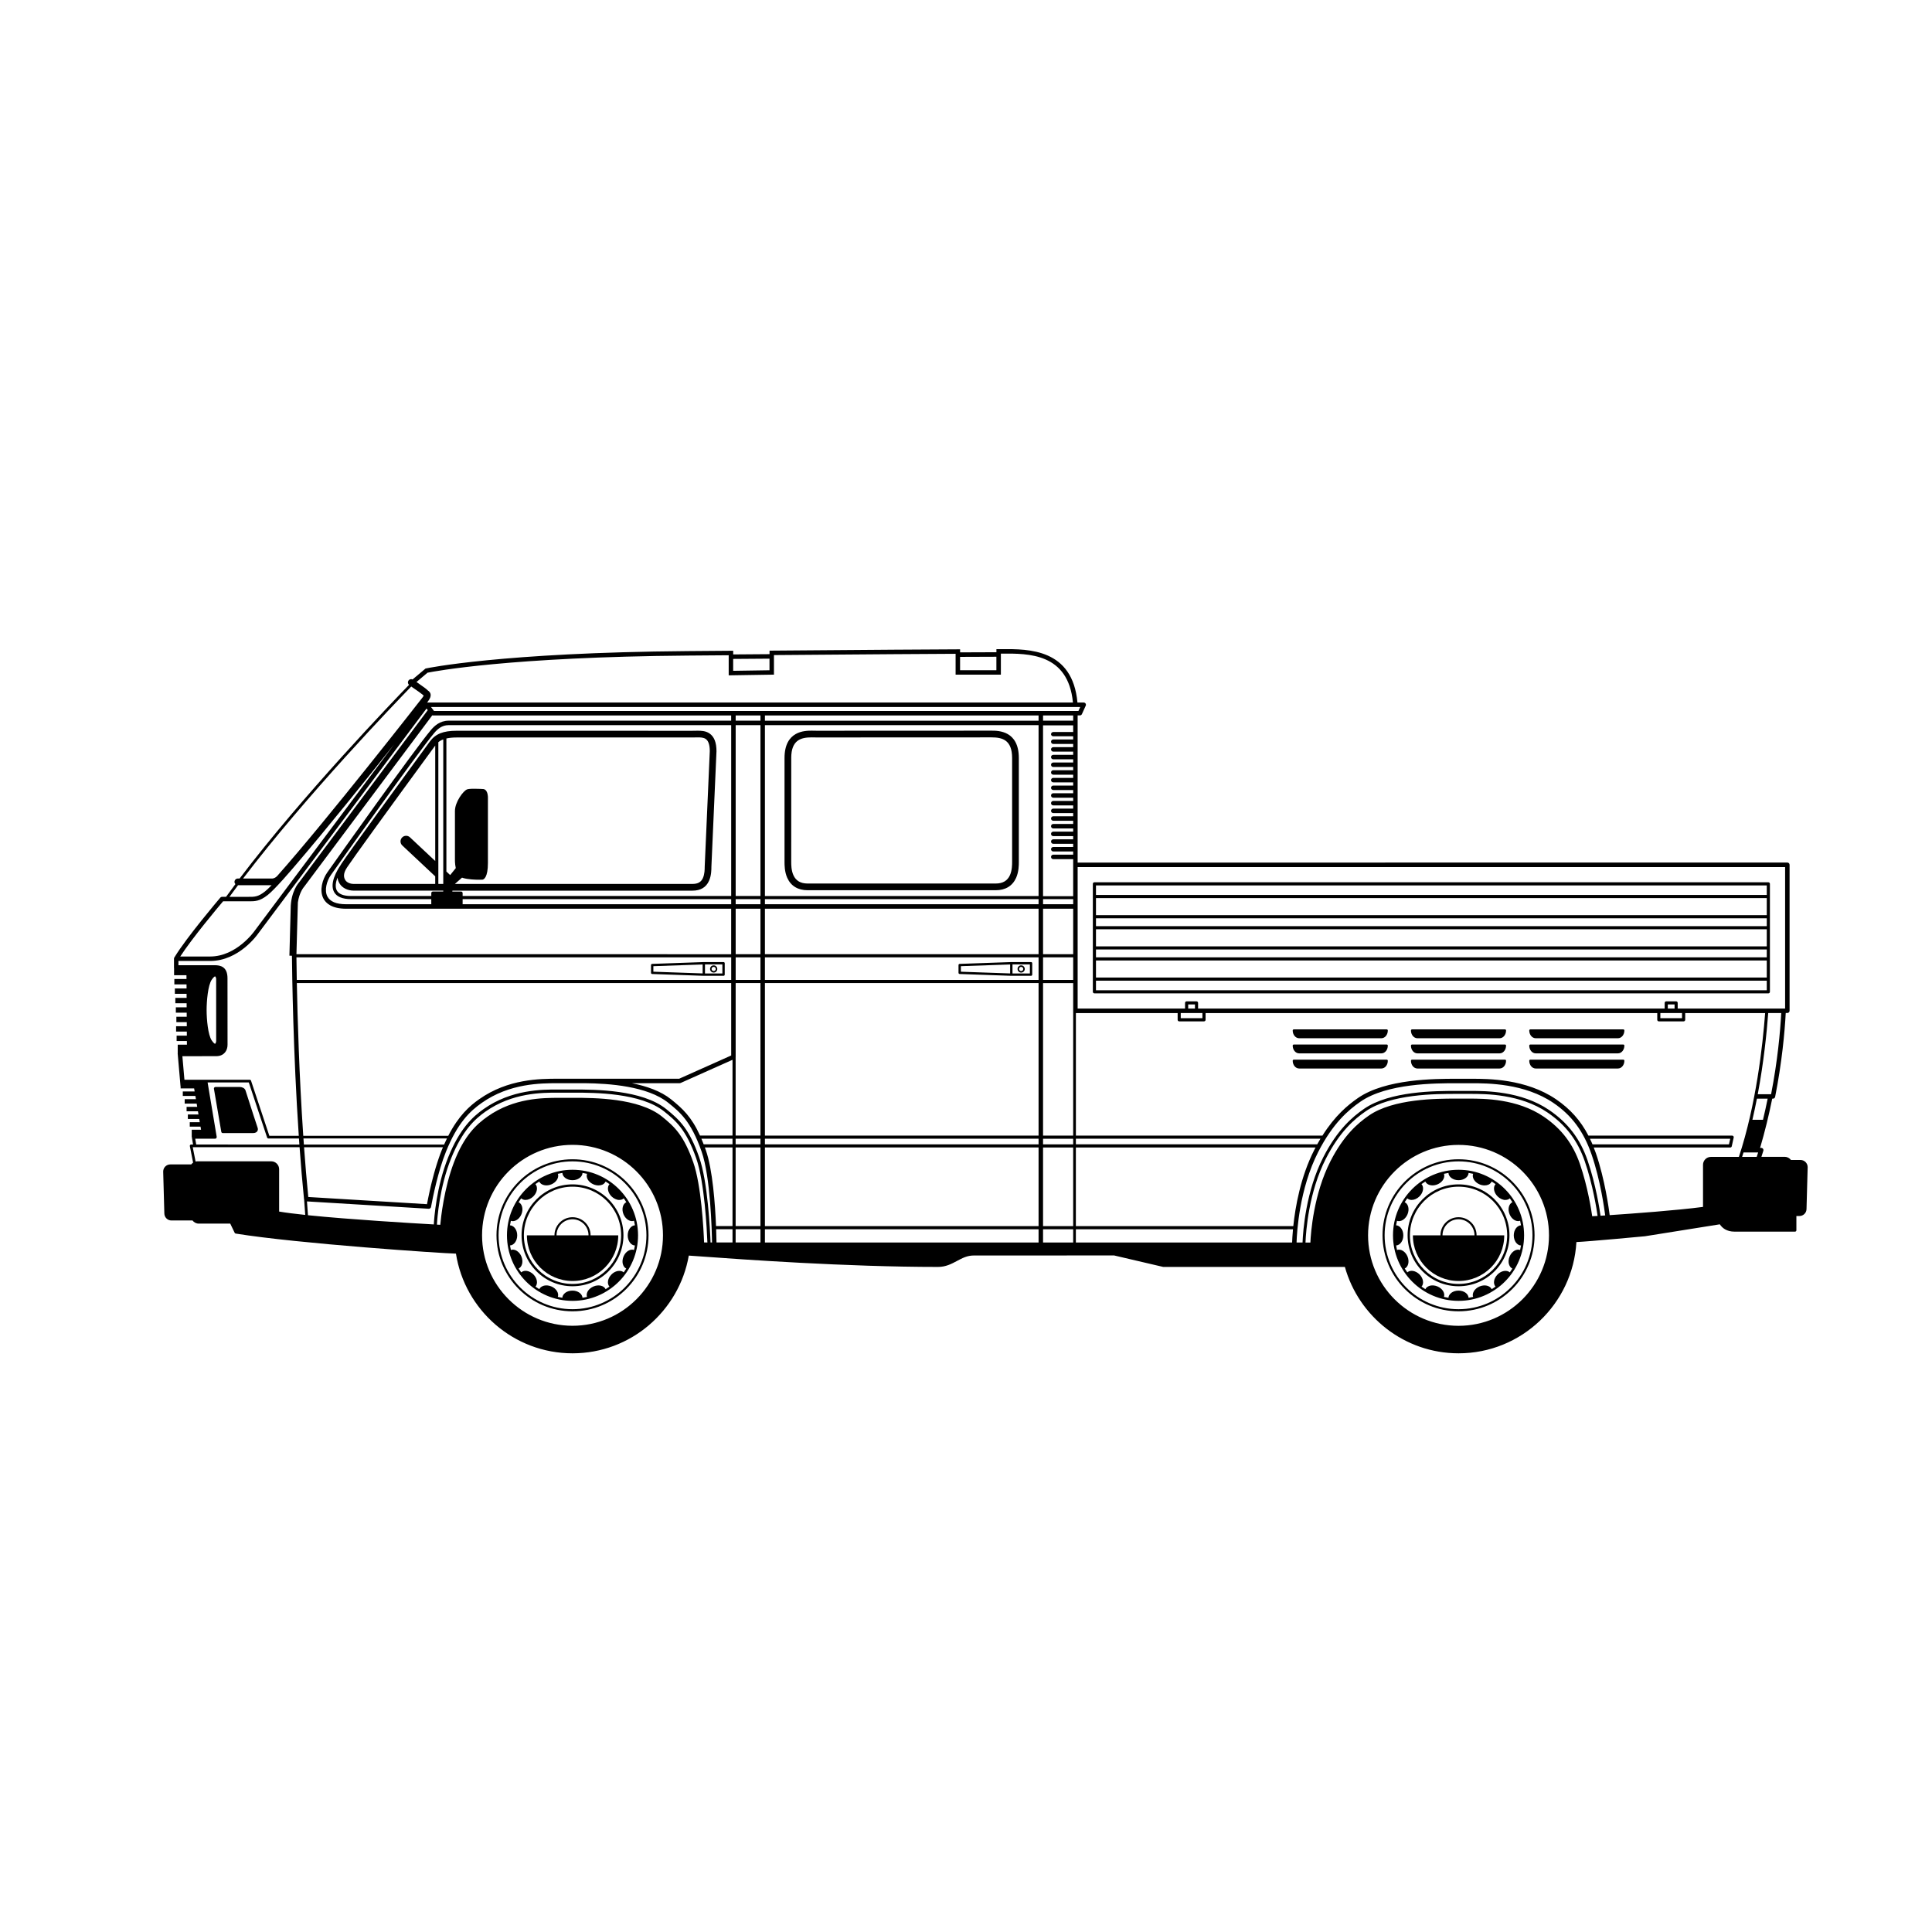<?xml version="1.0" encoding="UTF-8"?>
<!-- Uploaded to: SVG Repo, www.svgrepo.com, Generator: SVG Repo Mixer Tools -->
<svg fill="#000000" width="800px" height="800px" version="1.1" viewBox="144 144 512 512" xmlns="http://www.w3.org/2000/svg">
 <g>
  <path d="m358.04 379.92h49.828c2.578 0 4.445-1.133 5.406-3.269 0.727-1.625 0.727-3.43 0.727-4.203v-27.566c0-7.246-5.434-7.246-7.219-7.246-0.242 0-46.324 0.02-46.309 0.02l-0.586-0.008c-0.293-0.008-0.52-0.012-0.762-0.012-1.785 0-7.219 0-7.219 7.246v27.582c0 0.766 0 2.562 0.727 4.188 0.961 2.141 2.828 3.269 5.406 3.269zm-4.356-35.039c0-4.809 2.613-5.469 5.441-5.469 0.23 0 0.449 0.004 0.758 0.012l0.574 0.008s46.082-0.02 46.324-0.02c2.824 0 5.441 0.664 5.441 5.469v27.566c0 0.656 0 2.195-0.574 3.477-0.668 1.492-1.906 2.219-3.781 2.219h-49.828c-1.875 0-3.113-0.727-3.781-2.219-0.574-1.277-0.574-2.809-0.574-3.461l0.004-27.582z"/>
  <path d="m335.75 398.96h-5.234l-0.004 0.004-0.008-0.004-13.68 0.48c-0.168 0.008-0.301 0.141-0.301 0.309v2.062c0 0.168 0.133 0.305 0.301 0.309l13.68 0.48h5.246c0.172 0 0.309-0.137 0.309-0.309v-3.023c0-0.172-0.137-0.309-0.309-0.309zm-5.543 3.008-13.059-0.457v-1.461l13.059-0.457zm5.231 0.012h-4.613v-2.402h4.613z"/>
  <path d="m333.13 401.74c0.527 0 0.957-0.43 0.957-0.957s-0.43-0.957-0.957-0.957-0.957 0.43-0.957 0.957 0.43 0.957 0.957 0.957zm0-1.512c0.305 0 0.555 0.25 0.555 0.555 0 0.305-0.246 0.555-0.555 0.555-0.305 0-0.555-0.25-0.555-0.555 0-0.305 0.25-0.555 0.555-0.555z"/>
  <path d="m398.32 402.12 13.68 0.48h0.008 5.234c0.172 0 0.309-0.137 0.309-0.309v-3.023c0-0.172-0.137-0.309-0.309-0.309h-5.234l-0.004 0.004s-0.004-0.004-0.008-0.004l-13.68 0.48c-0.168 0.008-0.301 0.141-0.301 0.309v2.062c0.008 0.168 0.137 0.305 0.305 0.309zm14-2.543h4.613v2.402h-4.613zm-13.68 0.473 13.059-0.457v2.379l-13.059-0.457z"/>
  <path d="m414.62 399.83c-0.527 0-0.957 0.43-0.957 0.957s0.43 0.957 0.957 0.957 0.957-0.43 0.957-0.957c-0.004-0.527-0.43-0.957-0.957-0.957zm0 1.512c-0.305 0-0.555-0.25-0.555-0.555 0-0.305 0.25-0.555 0.555-0.555 0.305 0 0.555 0.25 0.555 0.555-0.004 0.305-0.25 0.555-0.555 0.555z"/>
  <path d="m203.05 444.28h7.996c0.672 0 0.988-0.266 1.137-0.492 0.191-0.285 0.211-0.656 0.059-1.016-0.121-0.289-1.68-5.125-3.176-9.793-0.227-0.699-1.027-0.906-1.477-0.918h-6.488c-0.125 0-0.238 0.055-0.316 0.148s-0.113 0.219-0.09 0.336l1.949 11.391c0.031 0.199 0.203 0.344 0.406 0.344z"/>
  <path d="m621.15 451.4h-2.531c-0.383-0.5-0.98-0.832-1.66-0.832h-6.168l0.512-1.59c0.059-0.18 0.027-0.375-0.086-0.531-0.113-0.152-0.289-0.242-0.48-0.242h-0.293c1.242-4.231 2.32-8.609 3.211-13.047h0.191c0.281 0 0.527-0.199 0.582-0.477 1.809-9.168 2.527-17.055 2.809-22.223h0.426c0.328 0 0.594-0.266 0.594-0.594v-38.684c0-0.328-0.266-0.594-0.594-0.594l-188.08 0.008v-39.004h0.598c0.23 0 0.445-0.137 0.539-0.348l1.008-2.231c0.082-0.184 0.066-0.398-0.043-0.566s-0.297-0.27-0.496-0.27h-1.656c-1.293-14.266-12.98-14.191-19.992-14.145l-1.48 0.008v0.809c-3.164 0.012-6.375 0.023-9.625 0.035v-0.809l-0.594 0.004c-10.965 0.047-22.527 0.137-34.18 0.23l-15.73 0.121v0.93l-9.629 0.07v-0.977l-12.027 0.094c-49.551 0.391-69.172 4.551-69.367 4.594l-0.145 0.031-3.43 2.887c-0.387-0.172-0.848-0.059-1.09 0.301-0.246 0.367-0.172 0.844 0.145 1.137-4.207 4.332-28.203 29.285-44.895 51.32h-0.465c-0.492 0-0.887 0.398-0.887 0.887 0 0.23 0.094 0.438 0.238 0.598-0.844 1.129-1.672 2.254-2.473 3.363h-1.062c-0.172 0-0.34 0.074-0.453 0.207-0.367 0.43-8.934 10.512-12.109 15.742-0.109 0.109-0.176 0.258-0.176 0.422v2.465c0 0.039 0.016 0.074 0.023 0.109v1.828h3.281l0.008 1.008h-3.219v1.422h3.231l0.008 1.082h-3.102v1.422h3.109l0.008 1.082-2.992-0.008v1.422h2.992l0.008 1.082h-2.863v1.422h2.875l0.008 1.082h-2.746v1.422h2.758l0.008 1.082-2.836-0.004v1.422h2.84l0.008 1.082h-2.711v1.422h2.723l0.008 0.973h-2.438v2.242c-0.004 0.031-0.012 0.059-0.012 0.094l0.758 8.707c0.004 0.023 0.016 0.043 0.02 0.066v0.48h3.582l0.137 0.809h-3.141v1.184h3.336l0.141 0.852h-2.977v1.184h3.176l0.141 0.852h-2.812v1.184h3.012l0.141 0.848h-2.816v1.184h3.016l0.141 0.852h-2.652v1.184h2.852l0.137 0.809h-2.469v1.895h0.039c-0.008 0.043-0.016 0.086-0.008 0.129l0.324 1.898h-0.508c-0.105 0-0.207 0.047-0.273 0.129-0.07 0.082-0.094 0.191-0.074 0.293l0.863 4.379c-0.191 0.129-0.352 0.293-0.492 0.477h-5.551c-1.039 0-1.883 0.844-1.883 1.895l0.305 11.078c0 1.039 0.844 1.883 1.883 1.883h5.582c0.383 0.5 0.98 0.832 1.66 0.832h8.34l1.172 2.434c0.051 0.109 0.152 0.184 0.27 0.203 16.551 2.68 54.699 5.242 58.371 5.316 2.34 14.949 15.305 26.418 30.898 26.418 15.414 0 28.25-11.207 30.809-25.898 0.684 0.043 1.941 0.133 3.621 0.254 10.41 0.754 38.059 2.75 62.43 2.75 2.059 0 3.566-0.809 5.023-1.586 1.391-0.742 2.703-1.445 4.445-1.445l37.199-0.012 12.996 3.039h48.156c3.676 13.188 15.785 22.895 30.133 22.895 16.645 0 30.293-13.07 31.223-29.484 3.406-0.152 17.516-1.477 18.172-1.539l19.836-3.164c0.617 0.953 1.773 1.945 3.926 1.945h15.996c0.203 0 0.367-0.164 0.367-0.367v-3.773h0.801c1.039 0 1.883-0.844 1.883-1.871l0.305-11.098c-0.008-1.035-0.852-1.883-1.891-1.883zm-9.941-10.648h-2.805c0.438-1.875 0.836-3.742 1.195-5.59h2.848c-0.379 1.875-0.793 3.742-1.238 5.59zm2.152-6.773h-3.535c1.586-8.484 2.383-16.324 2.769-21.516h3.453c-0.277 5.039-0.965 12.645-2.688 21.516zm3.711-60.195v37.496h-28.465v-1.5c0-0.23-0.184-0.414-0.414-0.414h-2.625c-0.23 0-0.414 0.184-0.414 0.414v1.5h-123.65v-1.5c0-0.23-0.184-0.414-0.414-0.414h-2.625c-0.23 0-0.414 0.184-0.414 0.414v1.5h-28.465v-37.496zm-27.316 38.68v1.363h-5.746v-1.363zm-3.773-1.188v-1.086h1.797v1.086zm-123.33 1.188v1.363h-5.746v-1.363zm-3.773-1.188v-1.086h1.797v1.086zm-28.609-79.914-0.473 1.047h-170.79l-0.785-1.047zm-1.156 114.4h64.824c-0.289 0.48-0.574 0.973-0.863 1.492h-63.957zm-5.988-106.64h5.273v0.848h-5.273c-0.328 0-0.594 0.266-0.594 0.594s0.266 0.594 0.594 0.594h5.273v0.848h-5.273c-0.328 0-0.594 0.266-0.594 0.594s0.266 0.594 0.594 0.594h5.273v0.848h-5.273c-0.328 0-0.594 0.266-0.594 0.594s0.266 0.594 0.594 0.594h5.273v0.848h-5.273c-0.328 0-0.594 0.266-0.594 0.594 0 0.328 0.266 0.594 0.594 0.594h5.273v0.848h-5.273c-0.328 0-0.594 0.266-0.594 0.594s0.266 0.594 0.594 0.594h5.273v0.848h-5.273c-0.328 0-0.594 0.266-0.594 0.594s0.266 0.594 0.594 0.594h5.273v0.848h-5.273c-0.328 0-0.594 0.266-0.594 0.594s0.266 0.594 0.594 0.594h5.273v0.848h-5.273c-0.328 0-0.594 0.266-0.594 0.594 0 0.328 0.266 0.594 0.594 0.594h5.273v0.848h-5.273c-0.328 0-0.594 0.266-0.594 0.594s0.266 0.594 0.594 0.594h5.273v0.848h-5.273c-0.328 0-0.594 0.266-0.594 0.594s0.266 0.594 0.594 0.594h5.273v0.848h-5.273c-0.328 0-0.594 0.266-0.594 0.594s0.266 0.594 0.594 0.594h5.273v0.848h-5.273c-0.328 0-0.594 0.266-0.594 0.594 0 0.328 0.266 0.594 0.594 0.594h5.273v0.848h-5.273c-0.328 0-0.594 0.266-0.594 0.594s0.266 0.594 0.594 0.594h5.273v0.848h-5.273c-0.328 0-0.594 0.266-0.594 0.594s0.266 0.594 0.594 0.594h5.273v0.848h-5.273c-0.328 0-0.594 0.266-0.594 0.594s0.266 0.594 0.594 0.594h5.273v0.848h-5.273c-0.328 0-0.594 0.266-0.594 0.594 0 0.328 0.266 0.594 0.594 0.594h5.273v9.816h-7.984v-45.281h7.984v1.77h-5.273c-0.328 0-0.594 0.266-0.594 0.594 0.004 0.277 0.27 0.539 0.594 0.539zm-2.707 57.75v-12.059h7.984v12.059zm7.984 0.828v5.984h-7.984v-5.984zm-7.984-14.07v-1.352h7.984v1.352zm0-48.645v-1.383h7.984v1.383zm-153.82 46.465v-0.77c0-0.23-0.184-0.414-0.414-0.414h-2.32l0.035-0.234h63.621c2.129 0 3.602-0.875 4.375-2.606 0.629-1.406 0.629-2.973 0.629-3.688l1.348-30.641c0-2.328-0.605-3.875-1.852-4.727-1.047-0.715-2.254-0.723-3.184-0.723-0.242 0.008-0.492 0.004-0.809 0.012-0.207 0.004-0.395 0.008-0.566 0.008l-62.457-0.008c-3.551 0-5.606 0.828-7.094 2.856l-0.254 0.348c-7.703 10.527-20.961 28.688-23.176 32.031-0.098 0.152-0.18 0.297-0.266 0.445-0.961 1.418-2.879 4.719-1.719 6.984 0.664 1.297 2.199 1.957 4.559 1.957h21.234v1.234c0 0.043 0.012 0.078 0.023 0.117h-22.617c-2.566 0-4.227-0.695-4.941-2.062-0.852-1.641-0.176-4.098 0.93-5.672 1.848-2.625 23.152-32.629 27.398-37.656 0.812-0.965 1.98-2.07 3.805-2.07h74.883v45.281h-71.172zm71.172 0.828v1.352l-71.195 0.004c0.012-0.039 0.023-0.074 0.023-0.117v-1.234zm-65.055-28.855c-0.211-0.215-0.477-0.324-0.746-0.324h-0.004c-0.047-0.004-1.184-0.074-2.285-0.074-1.258 0-1.676 0.094-1.879 0.164-1.012 0.348-3.242 3.344-3.242 5.731v12.578c-0.004 0.098-0.055 1.32 0.223 2.562l-1.484 1.84-1.004-0.941v-35.254c0.727-0.168 1.598-0.266 2.707-0.266h62.453c0.184 0 0.387-0.004 0.688-0.012 0.203-0.004 0.418-0.008 0.688-0.008 0.738-0.016 1.582 0 2.188 0.414 0.715 0.488 1.078 1.586 1.078 3.219l-1.348 30.641c0 0.629 0 1.941-0.477 3-0.48 1.074-1.332 1.555-2.754 1.555l-62.969 0.004 1.898-1.68c0.062 0.027 0.125 0.059 0.191 0.082 1.406 0.422 3.332 0.484 4.356 0.484 0.5 0 0.82-0.016 0.875-0.02 0.336-0.059 1.43-0.559 1.43-4.418v-17.434c-0.008-0.129-0.02-1.273-0.582-1.844zm-22.109 14.633 8.695 8.152 0.031 0.031v2.012h-21.59c-0.949 0-1.836-0.395-2.207-0.977-0.383-0.602-0.758-1.605 0.43-3.398 1.629-2.457 9.84-13.809 23.129-31.965l0.242-0.328v30.594l-6.699-6.285c-0.598-0.559-1.535-0.527-2.094 0.066-0.566 0.602-0.531 1.539 0.062 2.098zm-12.859 11.973h23.719l-0.012 0.234h-2.746c-0.23 0-0.414 0.184-0.414 0.414v0.77l-21.238 0.004c-2.019 0-3.305-0.508-3.82-1.508-0.453-0.891-0.281-2.109 0.191-3.363 0.078 0.57 0.273 1.125 0.609 1.648 0.707 1.109 2.129 1.801 3.711 1.801zm22.414-1.777v-37.566c0.352-0.293 0.781-0.539 1.305-0.734v38.305zm2.727-43.266c-2.336 0-3.809 1.422-4.707 2.492-4.32 5.117-25.336 34.715-27.465 37.742-1.273 1.809-2.133 4.742-1.012 6.898 0.641 1.23 2.199 2.703 5.992 2.703h102.07v12.059l-115.21-0.004 0.379-13.734c0.395-2.719 1.59-4.07 1.703-4.199l33.914-45.375c0.047 0.012 0.094 0.031 0.145 0.031h79.066v1.383zm-38.359 112.33c-0.039-0.539-0.078-1.074-0.113-1.613h38.023c-0.254 0.516-0.504 1.047-0.754 1.613zm36.855 0.711c-0.102 0.238-0.203 0.469-0.301 0.715-0.148 0.367-0.293 0.742-0.434 1.125-0.043 0.121-0.086 0.242-0.129 0.363-0.098 0.27-0.191 0.535-0.285 0.809-0.047 0.137-0.09 0.273-0.137 0.41-0.086 0.262-0.172 0.52-0.258 0.785-0.043 0.141-0.086 0.277-0.133 0.418-0.082 0.27-0.164 0.539-0.246 0.809-0.035 0.125-0.074 0.254-0.113 0.379-0.09 0.305-0.176 0.609-0.262 0.914-0.023 0.086-0.047 0.172-0.074 0.258-0.219 0.793-0.422 1.57-0.605 2.316-0.02 0.078-0.035 0.152-0.055 0.227-0.07 0.285-0.137 0.57-0.203 0.844-0.027 0.113-0.051 0.219-0.074 0.324-0.055 0.23-0.105 0.457-0.156 0.676-0.027 0.121-0.055 0.234-0.078 0.352-0.043 0.199-0.086 0.387-0.125 0.574-0.023 0.121-0.051 0.238-0.074 0.352-0.031 0.148-0.062 0.285-0.09 0.426-0.031 0.141-0.059 0.281-0.086 0.414-0.004 0.02-0.008 0.035-0.012 0.055-0.137 0.664-0.238 1.191-0.305 1.547l-31.457-1.902c-0.43-4.332-0.801-8.766-1.121-13.188zm-37.02-3.031c-1.082-15.988-1.527-31.418-1.703-40.48h115.11v19.195l-13.781 6.16h-32.254c-4.59 0.023-13.047-0.004-20.766 5.441-2.547 1.797-5.441 4.367-8.176 9.684zm-1.719-41.309c-0.051-2.68-0.074-4.731-0.09-5.984h115.22v5.984zm175.78-85.609c3.25-0.016 6.465-0.027 9.625-0.035v3.574h-9.625zm-60.133 0.543 9.629-0.07v3.074l-9.629 0.148zm-81 3.652c1.844-0.371 21.75-4.164 68.98-4.539l10.836-0.086v5.324l11.996-0.188v-5.18l14.555-0.113c11.445-0.09 22.797-0.176 33.582-0.227v5.527h11.996v-5.574h0.305c7.035-0.059 17.551-0.113 18.793 12.961l-171.16 0.004c0.117-0.148 0.199-0.258 0.211-0.27 0.59-0.789 0.809-1.355 0.73-1.891-0.086-0.574-0.492-0.871-0.746-1.047-0.219-0.273-1.23-1.023-3-2.238zm-4.312 3.664c1.375 0.934 2.805 1.945 3.004 2.144 0.09 0.113 0.188 0.199 0.297 0.285-0.055 0.102-0.148 0.254-0.305 0.465-0.25 0.324-25.336 32.484-38.457 47.246-0.648 0.727-1.328 0.742-1.387 0.742h-7.723c16.75-22.02 40.605-46.801 44.57-50.883zm-45.91 52.66h8.898c-0.684 0.703-1.297 1.293-1.742 1.645-1.832 1.441-2.731 1.445-4.504 1.43h-4.914c0.734-1.016 1.492-2.039 2.262-3.074zm-3.957 4.258h6.602c1.863 0.023 3.086 0.016 5.246-1.684 0.902-0.707 2.363-2.238 3.797-3.824 0.031-0.031 0.062-0.059 0.09-0.09 0.172-0.191 0.352-0.398 0.523-0.594 1.195-1.336 2.309-2.637 2.988-3.434 8.039-9.371 18.668-22.609 26.102-31.984l-37.023 49.484c-0.047 0.07-4.746 6.754-11.758 6.754h-7.918c3.172-4.898 10.152-13.211 11.352-14.629zm-10.242 47.281-0.543-6.231 8.969-0.008c1.242 0 1.949-0.535 2.324-0.988 0.438-0.523 0.676-1.242 0.676-2.016l-0.012-17.656c0-3.086-1.926-3.445-3.375-3.445l-9.625 0.008v-1.133h8.395c7.629 0 12.527-6.969 12.719-7.246l44.633-59.652 0.324 0.43-34.066 45.594c-0.094 0.098-2.262 2.422-2.262 7.074l-0.336 12.395 0.672 0.02v0.012c0.047 4.797 0.328 25.707 1.812 47.703h-7.801l-4.856-14.613c-0.047-0.145-0.184-0.242-0.336-0.242h-17.312zm5.879-18.457c0-2.422 0.359-6.562 1.348-8.031 0.598-0.887 0.883-0.898 0.895-0.898 0.086 0 0.242 0.324 0.285 0.613l0.004 16.59c-0.039 0.301-0.195 0.66-0.289 0.66-0.012 0-0.297-0.012-0.891-0.898-0.992-1.477-1.352-5.613-1.352-8.035zm2.254 34.086c0.23 0 0.414-0.184 0.414-0.414 0-0.02-0.008-0.039-0.012-0.059h0.02l-2.414-14.441h10.914l4.856 14.613c0.047 0.145 0.184 0.242 0.336 0.242h8.105c0.035 0.535 0.074 1.074 0.113 1.613l-27.34-0.004-0.266-1.555h5.273zm16.965 19.312v-11.223c0-1.156-0.941-2.094-2.094-2.094h-19.547c-0.172 0-0.336 0.027-0.5 0.066l-0.75-3.801h28.312c0.336 4.633 0.723 9.281 1.18 13.809 0.004 0.035 0.02 0.066 0.027 0.098l0.289 4.035c-2.766-0.289-5.148-0.59-6.918-0.891zm77.75 30.266c-13.219 0-23.973-10.754-23.973-23.973s10.754-23.973 23.973-23.973 23.973 10.754 23.973 23.973-10.754 23.973-23.973 23.973zm34.867-22.074c-0.141-3.574-0.758-15.238-2.863-21.227-2.5-7.098-4.918-9.426-8.328-12.168-6.125-4.918-18.07-4.938-23.293-4.938h-0.062-3.969c-4.137 0.016-11.828-0.004-18.82 4.922-3.055 2.148-6.254 5.113-8.953 12.176-2.641 6.922-3.461 14.738-3.625 16.551-0.211-0.012-0.52-0.027-0.887-0.047 0.078-1.52 0.645-9.848 3.766-17.566 2.977-7.367 6.266-10.395 9.094-12.387 7.117-5.019 15.02-5.031 19.258-5.016h4.223 0.066c5.328 0 17.648 0.02 23.836 5 2.945 2.371 5.727 4.609 8.465 12.383 2.207 6.258 2.84 19.031 2.969 22.32zm1.711 0c-0.125-3.281-0.734-16.121-3.019-22.598-2.621-7.441-5.156-9.883-8.727-12.754-6.418-5.16-18.941-5.18-24.426-5.18h-0.066-4.156c-4.324-0.02-12.406-0.004-19.734 5.164-2.926 2.059-6.324 5.188-9.383 12.754-3.16 7.824-3.742 16.25-3.824 17.832-5.785-0.324-22.234-1.305-33.355-2.441l-0.262-3.66 32.266 1.949h0.035c0.285 0 0.535-0.207 0.586-0.492 0-0.008 0.008-0.043 0.02-0.113 0.012-0.074 0.035-0.195 0.062-0.344 0.34-1.828 1.727-8.879 3.875-14.199 3.086-7.652 6.375-10.723 9.469-12.906 7.414-5.231 15.695-5.211 20.082-5.223h7.324c6.316 0.074 16.531 0.766 22.043 5.203 3.066 2.469 5.965 4.797 8.816 12.902 2.367 6.727 2.723 21.102 2.769 24.109zm5.82 0h-4.242c-0.008-0.68-0.035-1.918-0.094-3.512h4.336zm0-4.34h-4.367c-0.234-5.703-0.887-14.977-2.715-20.164-0.082-0.234-0.168-0.453-0.25-0.68h7.332zm0-21.672h-7.641c-0.203-0.523-0.402-1.02-0.609-1.492h8.246zm0-2.32h-8.609c-2.258-4.965-4.602-7.133-7.668-9.602-2.727-2.195-6.5-3.496-10.406-4.277h12.68c0.082 0 0.164-0.02 0.242-0.051l13.762-6.152zm7.406 28.332h-6.578v-3.512h6.578zm0-4.34h-6.578v-20.844h6.578zm0-21.672h-6.578v-1.492h6.578zm0-2.32h-6.578v-20.809c0-0.012 0.008-0.02 0.008-0.031v-19.582h6.566zm0-41.25h-6.566v-5.984h6.566zm0-6.816h-6.566v-12.059h6.566zm0-13.242h-6.566v-1.352h6.566zm0-2.18h-6.566v-45.281h6.566zm0-46.465h-6.566v-1.383h6.566zm73.703 138.29h-72.52v-3.512h72.52zm0-4.34h-72.52v-20.844h72.52zm0-21.672h-72.52v-1.492h72.52zm0-2.32h-72.52v-40.422h72.52zm0-41.25h-72.52v-5.984h72.52zm0-6.816h-72.52v-12.059h72.52zm0-13.242h-72.52v-1.352h72.52zm0-2.18h-72.52v-45.281h72.52zm0-46.465h-72.52v-1.383h72.52zm9.172 138.29h-7.984v-3.512h7.984zm0-4.34h-7.984v-20.844h7.984zm0-21.672h-7.984v-1.492h7.984zm0-2.32h-7.984v-40.422h7.984v7.953h0.004zm58.023 28.332h-57.312v-3.512h57.539c-0.152 1.621-0.207 2.848-0.227 3.512zm-57.312-4.34v-20.844h63.52c-0.109 0.203-0.215 0.398-0.32 0.605-3.672 7.172-5.055 15.223-5.578 20.234zm101.41 26.414c-13.219 0-23.973-10.754-23.973-23.973s10.754-23.973 23.973-23.973 23.973 10.754 23.973 23.973-10.754 23.973-23.973 23.973zm35.426-29.039c-0.215-1.516-1.18-7.816-3.238-13.797-1.855-5.391-4.906-9.391-9.598-12.586-7.027-4.789-15.914-4.789-19.707-4.789h-3.66c-4.938 0-16.504 0-22.984 4.492-2.879 1.996-6.641 5.176-10.18 12.102-4.461 8.719-5.195 18.902-5.316 21.547h-1.297c0.125-3.086 0.879-13.398 5.406-22.246 3.676-7.184 7.562-10.469 10.535-12.531 6.652-4.613 18.703-4.617 23.891-4.617h0.023 3.863c3.945 0 13.188 0 20.43 4.938 4.824 3.285 7.957 7.398 9.867 12.941 2.16 6.277 3.172 12.891 3.394 14.465-0.637 0.035-1.133 0.062-1.43 0.082zm2.207-0.137c-0.203-1.469-1.223-8.238-3.438-14.668-1.965-5.707-5.195-9.945-10.164-13.332-7.441-5.07-16.852-5.07-20.867-5.07h-3.879-0.016c-5.254 0-17.473 0.008-24.328 4.758-3.047 2.113-7.031 5.481-10.785 12.816-4.609 9-5.367 19.484-5.492 22.598h-1.586c0.078-2.641 0.715-14.188 5.754-24.035 3.894-7.617 8.016-11.102 11.168-13.285 7.047-4.883 19.848-4.891 25.355-4.891h0.02 4.121c4.188 0 13.996 0 21.672 5.231 4.871 3.32 7.988 7.547 10.109 13.699 2.32 6.742 3.379 14.398 3.594 16.102-0.441 0.027-0.859 0.055-1.238 0.078zm-2.812-20.402h37.18l-0.332 1.492h-36.16c-0.215-0.516-0.453-1.004-0.688-1.492zm32.066 4.812c-1.156 0-2.094 0.938-2.094 2.094v11.16c-6.977 0.922-18.266 1.746-24.734 2.18-0.199-1.586-1.266-9.465-3.656-16.41-0.18-0.523-0.379-1.016-0.574-1.512h36.176c0.195 0 0.363-0.133 0.406-0.324l0.516-2.324c0.027-0.125-0.004-0.25-0.082-0.348s-0.195-0.156-0.324-0.156h-38.098c-2.074-3.996-4.824-7.07-8.578-9.629-7.973-5.434-18.039-5.434-22.336-5.434h-4.129-0.023c-5.602 0-18.668 0.008-26.016 5.102-2.691 1.867-6.059 4.652-9.41 9.961h-65.332v-32.469h26.965v1.777c0 0.23 0.184 0.414 0.414 0.414h6.574c0.23 0 0.414-0.184 0.414-0.414v-1.777h119.7v1.777c0 0.23 0.184 0.414 0.414 0.414h6.574c0.23 0 0.414-0.184 0.414-0.414v-1.777h21.184c-0.645 8.555-2.387 24.262-6.957 38.109zm12.133 0h-3.867c0.129-0.391 0.25-0.785 0.375-1.18h3.875z"/>
  <path d="m511.5 416.8h-24.637c-0.156 0-0.285 0.129-0.285 0.285 0 1.137 0.766 2.059 1.707 2.059h21.797c0.941 0 1.703-0.922 1.703-2.059 0.004-0.156-0.125-0.285-0.285-0.285z"/>
  <path d="m511.5 424.82h-24.637c-0.156 0-0.285 0.129-0.285 0.285 0 1.137 0.766 2.059 1.707 2.059h21.797c0.941 0 1.703-0.922 1.703-2.059 0.004-0.156-0.125-0.285-0.285-0.285z"/>
  <path d="m511.5 420.81h-24.637c-0.156 0-0.285 0.129-0.285 0.285 0 1.137 0.766 2.059 1.707 2.059h21.797c0.941 0 1.703-0.922 1.703-2.059 0.004-0.156-0.125-0.285-0.285-0.285z"/>
  <path d="m542.84 416.8h-24.641c-0.156 0-0.285 0.129-0.285 0.285 0 1.137 0.766 2.059 1.707 2.059h21.797c0.941 0 1.703-0.922 1.703-2.059 0.004-0.156-0.125-0.285-0.281-0.285z"/>
  <path d="m542.84 424.82h-24.641c-0.156 0-0.285 0.129-0.285 0.285 0 1.137 0.766 2.059 1.707 2.059h21.797c0.941 0 1.703-0.922 1.703-2.059 0.004-0.156-0.125-0.285-0.281-0.285z"/>
  <path d="m542.84 420.81h-24.641c-0.156 0-0.285 0.129-0.285 0.285 0 1.137 0.766 2.059 1.707 2.059h21.797c0.941 0 1.703-0.922 1.703-2.059 0.004-0.156-0.125-0.285-0.281-0.285z"/>
  <path d="m574.19 416.8h-24.637c-0.156 0-0.285 0.129-0.285 0.285 0 1.137 0.766 2.059 1.707 2.059h21.797c0.941 0 1.703-0.922 1.703-2.059 0-0.156-0.129-0.285-0.285-0.285z"/>
  <path d="m574.19 424.82h-24.637c-0.156 0-0.285 0.129-0.285 0.285 0 1.137 0.766 2.059 1.707 2.059h21.797c0.941 0 1.703-0.922 1.703-2.059 0-0.156-0.129-0.285-0.285-0.285z"/>
  <path d="m574.19 420.81h-24.637c-0.156 0-0.285 0.129-0.285 0.285 0 1.137 0.766 2.059 1.707 2.059h21.797c0.941 0 1.703-0.922 1.703-2.059 0-0.156-0.129-0.285-0.285-0.285z"/>
  <path d="m434.03 407.25h178.6c0.23 0 0.414-0.184 0.414-0.414v-28.605c0-0.23-0.184-0.414-0.414-0.414l-178.6-0.004c-0.23 0-0.414 0.184-0.414 0.414v28.605c0 0.23 0.184 0.418 0.414 0.418zm0.414-28.605h177.77v2.531l-177.77-0.004zm0 3.356h177.77v4.523h-177.77zm0 5.352h177.77v2.09h-177.77zm0 2.918h177.77v4.523h-177.77zm0 5.352h177.77v2.09h-177.77zm0 2.918h177.77v4.523l-177.77-0.004zm0 5.352h177.77v2.531h-177.77z"/>
  <path d="m295.72 451.22c-11.105 0-20.145 9.035-20.145 20.145 0 11.109 9.039 20.145 20.145 20.145 11.109 0 20.145-9.035 20.145-20.145 0-11.109-9.039-20.145-20.145-20.145zm0 39.734c-10.801 0-19.59-8.789-19.59-19.59 0-10.801 8.785-19.59 19.59-19.59 10.801 0 19.59 8.789 19.59 19.59 0 10.801-8.789 19.59-19.59 19.59z"/>
  <path d="m295.72 454c-9.578 0-17.371 7.793-17.371 17.371 0 9.578 7.793 17.371 17.371 17.371s17.371-7.793 17.371-17.371c-0.004-9.578-7.793-17.371-17.371-17.371zm12.426 7.992h0.004 0.004c0.242 0 0.469-0.039 0.672-0.117 0.004-0.004 0.008-0.008 0.012-0.008 0.176-0.07 0.328-0.172 0.465-0.297 0.238 0.328 0.465 0.668 0.68 1.02-0.961 0.461-1.301 1.871-0.746 3.203 0.062 0.152 0.137 0.293 0.215 0.43 0.031 0.051 0.062 0.098 0.094 0.148 0.051 0.082 0.105 0.16 0.164 0.234 0.043 0.055 0.086 0.105 0.129 0.152 0.055 0.062 0.113 0.125 0.172 0.176 0.047 0.047 0.098 0.094 0.148 0.133 0.066 0.055 0.137 0.105 0.203 0.152 0.035 0.023 0.07 0.059 0.109 0.082 0.012 0.008 0.02 0.008 0.031 0.016 0.141 0.082 0.285 0.148 0.43 0.199 0.043 0.016 0.086 0.023 0.129 0.035 0.137 0.035 0.281 0.062 0.418 0.066 0.008 0 0.02 0.004 0.027 0.004 0.07 0 0.133-0.031 0.203-0.039 0.109-0.016 0.219-0.023 0.32-0.062 0.094 0.395 0.168 0.797 0.234 1.199-1.062 0.059-1.914 1.23-1.914 2.676 0 0.18 0.016 0.359 0.039 0.531 0.004 0.027 0.016 0.055 0.02 0.086 0.023 0.141 0.055 0.281 0.098 0.418 0.008 0.023 0.02 0.043 0.023 0.066 0.047 0.133 0.098 0.266 0.156 0.387 0.012 0.023 0.023 0.039 0.035 0.062 0.059 0.109 0.121 0.219 0.191 0.32 0.004 0.008 0.012 0.012 0.016 0.02 0.016 0.02 0.031 0.035 0.047 0.055 0.266 0.336 0.586 0.57 0.938 0.672 0.008 0.004 0.016 0.008 0.023 0.008 0.094 0.023 0.195 0.031 0.293 0.039 0.012 0 0.02 0.004 0.031 0.004-0.066 0.402-0.145 0.801-0.234 1.195-1.008-0.355-2.242 0.406-2.789 1.738-0.066 0.164-0.125 0.336-0.168 0.504-0.008 0.047-0.016 0.09-0.023 0.133-0.023 0.125-0.051 0.246-0.062 0.371-0.004 0.043 0 0.086-0.004 0.129-0.004 0.121-0.012 0.242-0.004 0.363 0.004 0.043 0.012 0.086 0.02 0.125 0.012 0.105 0.02 0.211 0.043 0.312 0.004 0.008 0.008 0.016 0.008 0.02 0.012 0.039 0.027 0.074 0.039 0.117 0.121 0.398 0.324 0.723 0.605 0.945l0.004 0.004c0.086 0.066 0.18 0.113 0.273 0.164-0.215 0.348-0.438 0.684-0.676 1.012-0.25-0.219-0.562-0.344-0.906-0.383-0.746-0.086-1.633 0.23-2.328 0.93-0.125 0.125-0.242 0.262-0.348 0.402-0.027 0.035-0.047 0.074-0.074 0.113-0.074 0.109-0.145 0.215-0.203 0.324-0.016 0.027-0.023 0.059-0.039 0.086-0.059 0.125-0.113 0.242-0.156 0.367-0.008 0.02-0.008 0.035-0.016 0.055-0.039 0.125-0.074 0.25-0.094 0.375v0.027 0.008c-0.086 0.582 0.055 1.098 0.383 1.473-0.328 0.238-0.664 0.461-1.012 0.676-0.469-0.949-1.871-1.285-3.191-0.73-0.168 0.07-0.324 0.152-0.477 0.238-0.031 0.02-0.055 0.039-0.082 0.059-0.117 0.074-0.234 0.152-0.34 0.242-0.02 0.02-0.035 0.035-0.059 0.055-0.105 0.09-0.203 0.184-0.293 0.285-0.016 0.02-0.031 0.043-0.047 0.062-0.078 0.094-0.156 0.188-0.219 0.289-0.004 0.008-0.008 0.016-0.012 0.023-0.016 0.027-0.023 0.055-0.043 0.082-0.266 0.488-0.328 0.992-0.172 1.441-0.395 0.094-0.789 0.168-1.195 0.234-0.066-1.059-1.234-1.902-2.664-1.902h-0.008c-0.18 0-0.359 0.016-0.531 0.039-0.043 0.008-0.078 0.02-0.121 0.027-0.129 0.023-0.258 0.051-0.379 0.086-0.035 0.012-0.066 0.027-0.102 0.039-0.125 0.043-0.242 0.086-0.355 0.141-0.031 0.016-0.055 0.031-0.082 0.051-0.102 0.055-0.203 0.109-0.297 0.176-0.008 0.008-0.012 0.012-0.02 0.02-0.031 0.023-0.055 0.047-0.082 0.07-0.32 0.262-0.543 0.566-0.641 0.906-0.004 0.012-0.012 0.02-0.016 0.031-0.023 0.094-0.031 0.191-0.039 0.289 0 0.008-0.004 0.02-0.004 0.027-0.406-0.066-0.805-0.141-1.195-0.234 0.348-1.004-0.41-2.231-1.734-2.781-0.168-0.07-0.336-0.125-0.508-0.168-0.035-0.008-0.074-0.012-0.109-0.02-0.133-0.027-0.266-0.055-0.395-0.066-0.043-0.004-0.082 0-0.125-0.004-0.125-0.008-0.246-0.012-0.363-0.004-0.047 0.004-0.094 0.016-0.137 0.02-0.102 0.012-0.203 0.02-0.301 0.043-0.008 0.004-0.016 0.008-0.023 0.008-0.047 0.012-0.09 0.031-0.137 0.047-0.508 0.16-0.887 0.465-1.086 0.875-0.348-0.215-0.684-0.438-1.012-0.676 0.699-0.793 0.469-2.219-0.547-3.231-0.125-0.125-0.266-0.242-0.406-0.348-0.027-0.02-0.055-0.035-0.082-0.055-0.117-0.078-0.234-0.156-0.355-0.223-0.02-0.008-0.035-0.016-0.051-0.023-0.133-0.066-0.266-0.125-0.402-0.172h-0.008c-0.137-0.047-0.273-0.082-0.418-0.105-0.512-0.082-0.977 0.016-1.344 0.258-0.059 0.039-0.113 0.082-0.168 0.125-0.234-0.328-0.465-0.668-0.68-1.012 0.953-0.465 1.289-1.867 0.738-3.195-0.547-1.328-1.785-2.086-2.789-1.73-0.094-0.395-0.172-0.793-0.234-1.195 1.059-0.059 1.91-1.23 1.91-2.672 0-0.184-0.016-0.363-0.039-0.539-0.18-1.184-0.949-2.078-1.875-2.129 0.066-0.402 0.141-0.805 0.23-1.195 0.168 0.059 0.34 0.094 0.52 0.094 0.879 0 1.82-0.715 2.281-1.828 0.551-1.332 0.215-2.742-0.75-3.199 0.215-0.348 0.441-0.688 0.68-1.02 0.309 0.277 0.707 0.426 1.148 0.426 0.691 0 1.469-0.328 2.094-0.953 1.02-1.02 1.246-2.457 0.527-3.246 0.332-0.238 0.672-0.465 1.02-0.68 0.305 0.648 1.039 1.02 1.902 1.02 0.418 0 0.863-0.086 1.297-0.266 1.191-0.492 1.93-1.539 1.816-2.469-0.016-0.113-0.047-0.223-0.086-0.332 0.395-0.094 0.793-0.172 1.199-0.234 0.047 1.066 1.223 1.926 2.672 1.926 0.184 0 0.367-0.016 0.539-0.039 1.191-0.18 2.09-0.953 2.133-1.887 0.402 0.066 0.805 0.141 1.195 0.234-0.367 1.008 0.395 2.254 1.734 2.809 0.426 0.176 0.875 0.266 1.305 0.266 0.352 0 0.691-0.062 0.988-0.184 0.367-0.152 0.625-0.402 0.809-0.703 0.031-0.047 0.074-0.086 0.098-0.137 0.348 0.215 0.688 0.441 1.016 0.68-0.715 0.793-0.488 2.231 0.535 3.25 0.137 0.141 0.289 0.262 0.445 0.375 0.043 0.027 0.082 0.055 0.125 0.078 0.117 0.074 0.238 0.148 0.363 0.207 0.055 0.023 0.105 0.047 0.16 0.07 0.113 0.047 0.23 0.086 0.344 0.121 0.059 0.016 0.121 0.031 0.18 0.047 0.031 0.008 0.07 0.02 0.102 0.027 0.121 0.02 0.234 0.027 0.348 0.027z"/>
  <path d="m295.72 457.87c-7.445 0-13.5 6.055-13.5 13.5 0 7.445 6.055 13.5 13.5 13.5 7.441 0 13.5-6.055 13.5-13.5-0.004-7.445-6.059-13.5-13.5-13.5zm0 26.387c-7.106 0-12.887-5.781-12.887-12.887 0-7.106 5.781-12.887 12.887-12.887 7.106 0 12.887 5.781 12.887 12.887-0.004 7.102-5.781 12.887-12.887 12.887z"/>
  <path d="m300.51 471.36c0-2.641-2.148-4.785-4.785-4.785-2.641 0-4.785 2.148-4.785 4.785 0 0.004 0.004 0.008 0.004 0.016h-7.312c0 6.684 5.418 12.105 12.105 12.105 6.684 0 12.105-5.422 12.105-12.105h-7.332v-0.016zm-0.551 0.016h-8.473v-0.016c0-2.336 1.902-4.238 4.238-4.238 2.34 0 4.238 1.902 4.238 4.238 0 0.008-0.004 0.012-0.004 0.016z"/>
  <path d="m530.53 451.22c-11.109 0-20.145 9.035-20.145 20.145 0 11.109 9.039 20.145 20.145 20.145 11.105 0 20.145-9.035 20.145-20.145 0-11.109-9.039-20.145-20.145-20.145zm0 39.734c-10.801 0-19.59-8.789-19.59-19.59 0-10.801 8.785-19.59 19.59-19.59 10.801 0 19.59 8.789 19.59 19.59 0 10.801-8.789 19.59-19.59 19.59z"/>
  <path d="m530.53 454c-9.578 0-17.371 7.793-17.371 17.371 0 9.578 7.793 17.371 17.371 17.371s17.371-7.793 17.371-17.371c0-9.578-7.797-17.371-17.371-17.371zm12.426 7.992h0.012c0.242 0 0.469-0.039 0.672-0.117 0.004-0.004 0.008-0.008 0.016-0.008 0.172-0.07 0.324-0.172 0.465-0.297 0.242 0.328 0.465 0.668 0.68 1.02-0.961 0.461-1.301 1.871-0.746 3.203 0.059 0.152 0.133 0.293 0.215 0.43 0.031 0.051 0.066 0.098 0.094 0.148 0.055 0.082 0.105 0.16 0.164 0.234 0.043 0.055 0.086 0.105 0.133 0.152 0.055 0.062 0.113 0.125 0.172 0.176 0.047 0.047 0.098 0.094 0.148 0.133 0.066 0.055 0.133 0.105 0.203 0.152 0.035 0.023 0.07 0.059 0.105 0.082 0.008 0.008 0.02 0.008 0.031 0.016 0.141 0.082 0.285 0.148 0.434 0.199 0.043 0.016 0.086 0.023 0.125 0.035 0.137 0.035 0.281 0.062 0.418 0.066 0.008 0 0.02 0.004 0.027 0.004 0.074 0 0.133-0.031 0.203-0.039 0.109-0.016 0.215-0.023 0.32-0.062 0.094 0.395 0.168 0.797 0.234 1.199-1.062 0.059-1.914 1.23-1.914 2.676 0 0.18 0.016 0.359 0.039 0.531 0.004 0.027 0.016 0.055 0.02 0.086 0.023 0.141 0.055 0.281 0.098 0.418 0.008 0.023 0.02 0.043 0.023 0.066 0.043 0.133 0.094 0.266 0.156 0.387 0.012 0.023 0.023 0.039 0.035 0.062 0.059 0.109 0.117 0.219 0.188 0.32 0.008 0.008 0.016 0.012 0.02 0.02 0.016 0.02 0.031 0.035 0.047 0.055 0.266 0.336 0.586 0.57 0.938 0.672 0.008 0.004 0.016 0.008 0.023 0.008 0.098 0.023 0.195 0.031 0.297 0.039 0.008 0 0.02 0.004 0.027 0.004-0.066 0.402-0.141 0.801-0.234 1.195-1.008-0.355-2.242 0.406-2.789 1.738-0.07 0.164-0.125 0.336-0.168 0.504-0.012 0.047-0.016 0.09-0.023 0.133-0.027 0.125-0.055 0.246-0.062 0.371-0.004 0.043-0.004 0.086-0.004 0.129-0.004 0.121-0.012 0.242-0.004 0.363 0.004 0.043 0.012 0.086 0.02 0.125 0.012 0.105 0.02 0.211 0.047 0.312 0.004 0.008 0.004 0.016 0.008 0.02 0.008 0.039 0.027 0.074 0.039 0.117 0.121 0.398 0.324 0.723 0.605 0.945 0 0 0 0.004 0.004 0.004 0.086 0.066 0.18 0.113 0.277 0.164-0.215 0.348-0.441 0.684-0.68 1.012-0.25-0.219-0.562-0.344-0.902-0.383-0.75-0.086-1.633 0.23-2.332 0.93-0.125 0.125-0.242 0.262-0.348 0.402-0.023 0.035-0.047 0.074-0.074 0.113-0.074 0.109-0.145 0.215-0.203 0.324-0.016 0.027-0.023 0.059-0.039 0.086-0.059 0.125-0.113 0.242-0.156 0.367-0.008 0.02-0.008 0.035-0.016 0.055-0.035 0.125-0.074 0.25-0.094 0.375v0.027c-0.004 0.004-0.004 0.008-0.004 0.008-0.082 0.582 0.055 1.098 0.383 1.473-0.328 0.238-0.664 0.461-1.012 0.676-0.465-0.949-1.871-1.285-3.191-0.73-0.168 0.07-0.324 0.152-0.477 0.238-0.031 0.02-0.055 0.039-0.082 0.059-0.117 0.074-0.234 0.152-0.34 0.242-0.02 0.02-0.035 0.035-0.059 0.055-0.105 0.09-0.203 0.184-0.293 0.285-0.02 0.02-0.031 0.043-0.047 0.062-0.074 0.094-0.152 0.188-0.215 0.289-0.004 0.008-0.008 0.016-0.012 0.023-0.016 0.027-0.023 0.055-0.039 0.082-0.27 0.488-0.332 0.992-0.172 1.441-0.395 0.094-0.793 0.168-1.195 0.234-0.066-1.059-1.23-1.902-2.664-1.902h-0.008c-0.176 0-0.355 0.016-0.527 0.039-0.043 0.008-0.082 0.02-0.125 0.027-0.129 0.023-0.258 0.051-0.379 0.086-0.035 0.012-0.066 0.027-0.102 0.039-0.121 0.043-0.242 0.086-0.355 0.141-0.031 0.016-0.055 0.031-0.082 0.051-0.102 0.055-0.203 0.109-0.297 0.176-0.008 0.008-0.012 0.012-0.02 0.02-0.027 0.023-0.055 0.047-0.082 0.07-0.316 0.262-0.539 0.566-0.641 0.906-0.004 0.012-0.008 0.02-0.012 0.031-0.023 0.094-0.031 0.191-0.039 0.289-0.004 0.008-0.004 0.02-0.004 0.027-0.406-0.066-0.801-0.141-1.195-0.234 0.348-1.004-0.406-2.231-1.734-2.781-0.168-0.07-0.336-0.125-0.508-0.168-0.035-0.008-0.074-0.012-0.109-0.02-0.133-0.027-0.266-0.055-0.395-0.066-0.043-0.004-0.082 0-0.125-0.004-0.125-0.008-0.246-0.012-0.367-0.004-0.047 0.004-0.094 0.016-0.137 0.02-0.102 0.012-0.207 0.02-0.305 0.043-0.008 0.004-0.016 0.008-0.02 0.008-0.047 0.012-0.094 0.031-0.137 0.047-0.508 0.16-0.887 0.465-1.086 0.875-0.348-0.215-0.684-0.438-1.012-0.676 0.695-0.793 0.469-2.219-0.543-3.231-0.125-0.125-0.266-0.242-0.406-0.348-0.027-0.02-0.055-0.035-0.086-0.055-0.113-0.078-0.23-0.156-0.352-0.223-0.02-0.008-0.035-0.016-0.055-0.023-0.133-0.066-0.266-0.125-0.402-0.172h-0.008c-0.137-0.047-0.273-0.082-0.414-0.105-0.516-0.082-0.98 0.016-1.344 0.258-0.059 0.039-0.113 0.082-0.168 0.125-0.238-0.328-0.465-0.668-0.68-1.012 0.953-0.465 1.285-1.867 0.738-3.195-0.551-1.328-1.785-2.086-2.789-1.73-0.094-0.395-0.172-0.793-0.234-1.195 1.059-0.059 1.91-1.23 1.91-2.672 0-0.184-0.016-0.363-0.039-0.539-0.18-1.184-0.949-2.078-1.875-2.129 0.066-0.402 0.141-0.805 0.234-1.195 0.168 0.059 0.34 0.094 0.516 0.094 0.883 0 1.82-0.715 2.281-1.828 0.551-1.332 0.211-2.742-0.754-3.199 0.215-0.348 0.441-0.688 0.68-1.02 0.309 0.277 0.707 0.426 1.152 0.426 0.691 0 1.469-0.328 2.094-0.953 1.02-1.02 1.246-2.457 0.527-3.246 0.332-0.238 0.672-0.465 1.02-0.68 0.305 0.648 1.043 1.02 1.902 1.02 0.418 0 0.863-0.086 1.297-0.266 1.195-0.492 1.93-1.539 1.812-2.469-0.016-0.113-0.047-0.223-0.086-0.332 0.395-0.094 0.793-0.172 1.199-0.234 0.047 1.066 1.223 1.926 2.672 1.926 0.184 0 0.363-0.016 0.539-0.039 1.191-0.18 2.09-0.953 2.129-1.887 0.406 0.066 0.805 0.141 1.199 0.234-0.367 1.008 0.395 2.254 1.734 2.809 0.426 0.176 0.875 0.266 1.301 0.266 0.355 0 0.691-0.062 0.988-0.184 0.367-0.152 0.625-0.402 0.809-0.703 0.031-0.047 0.074-0.086 0.098-0.137 0.348 0.215 0.688 0.441 1.016 0.68-0.715 0.793-0.488 2.231 0.535 3.25 0.141 0.141 0.293 0.262 0.445 0.375 0.043 0.027 0.082 0.055 0.125 0.078 0.117 0.074 0.234 0.148 0.363 0.207 0.055 0.023 0.105 0.047 0.156 0.07 0.117 0.047 0.23 0.086 0.344 0.121 0.059 0.016 0.121 0.031 0.18 0.047 0.035 0.008 0.066 0.02 0.105 0.027 0.117 0.02 0.234 0.027 0.348 0.027 0-0.016 0.008-0.016 0.012-0.016z"/>
  <path d="m530.53 457.87c-7.445 0-13.5 6.055-13.5 13.5 0 7.445 6.055 13.5 13.5 13.5 7.441 0 13.496-6.055 13.496-13.5 0-7.445-6.055-13.5-13.496-13.5zm0 26.387c-7.106 0-12.887-5.781-12.887-12.887 0-7.106 5.781-12.887 12.887-12.887 7.106 0 12.887 5.781 12.887 12.887 0 7.102-5.781 12.887-12.887 12.887z"/>
  <path d="m535.31 471.36c0-2.641-2.148-4.785-4.785-4.785-2.641 0-4.789 2.148-4.789 4.785 0 0.004 0.004 0.008 0.004 0.016h-7.312c0 6.684 5.422 12.105 12.109 12.105 6.684 0 12.105-5.422 12.105-12.105h-7.332v-0.016zm-0.551 0.016h-8.473c0-0.004-0.004-0.008-0.004-0.016 0-2.336 1.902-4.238 4.238-4.238 2.336 0 4.238 1.902 4.238 4.238 0.004 0.008 0 0.012 0 0.016z"/>
 </g>
</svg>